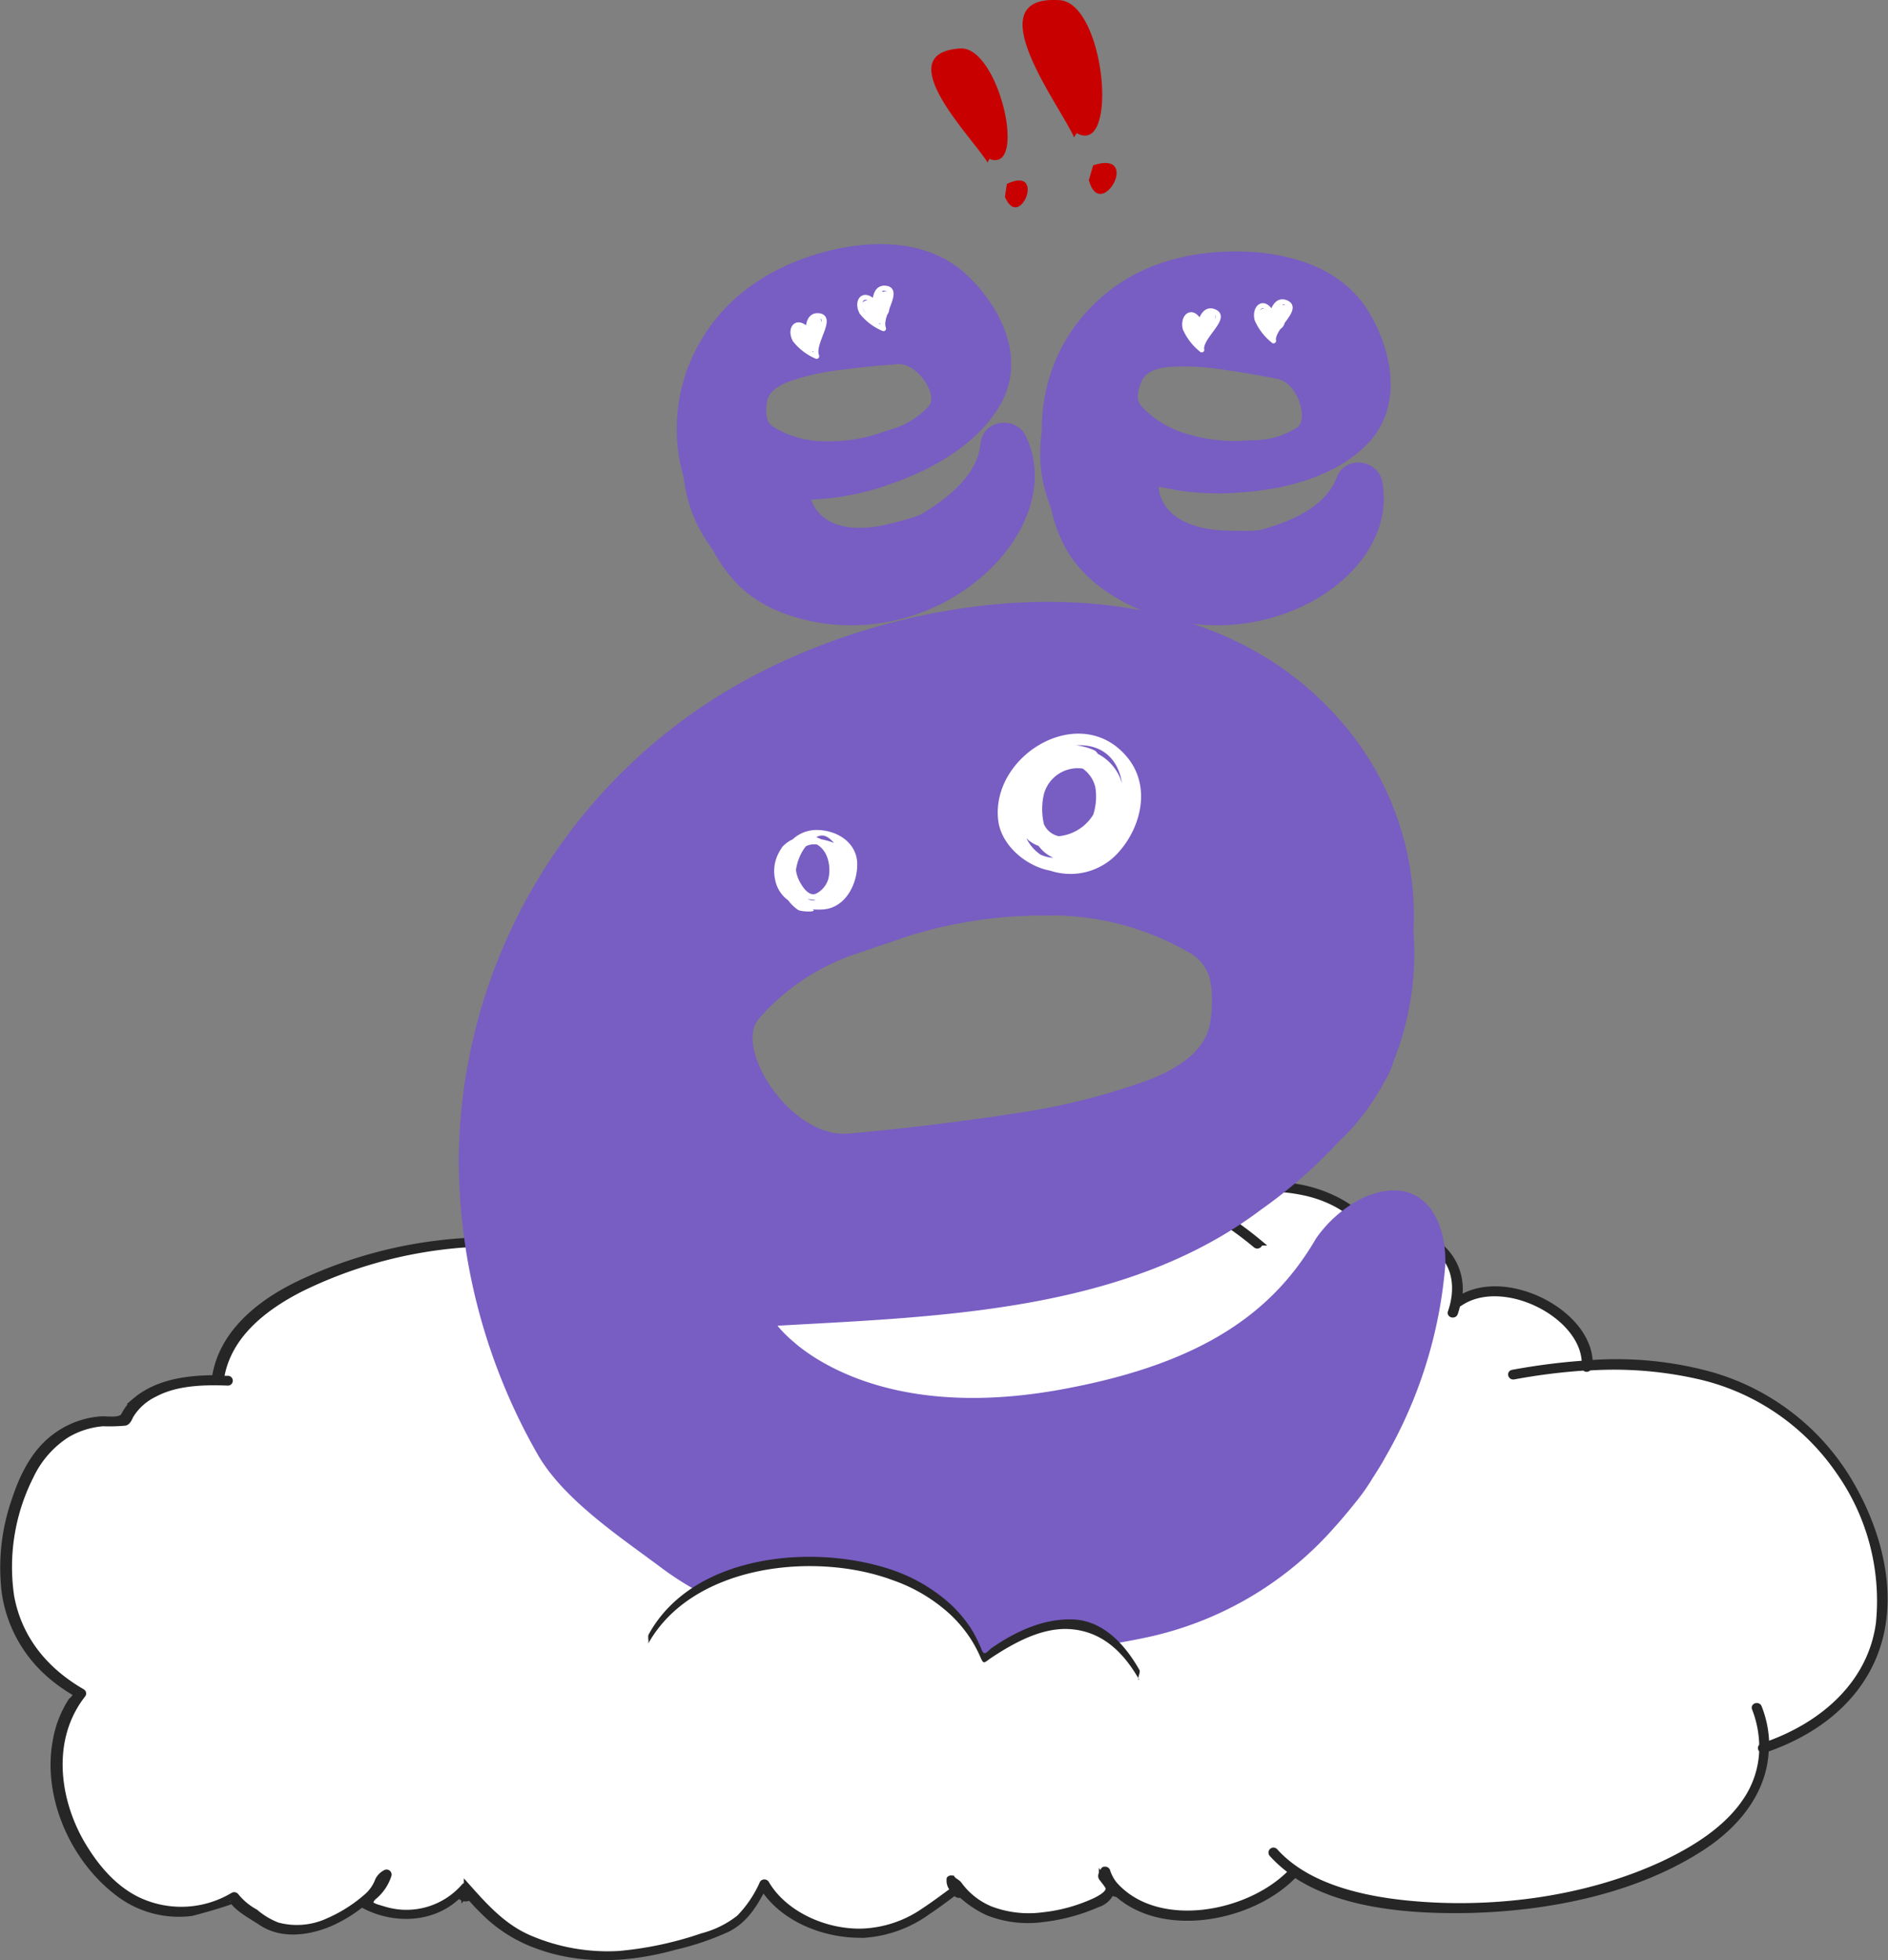 <svg xmlns="http://www.w3.org/2000/svg" viewBox="0 0 255.51 265.25"><rect x="0" y="0" width="255.51" height="265.25" fill="#808080" stroke="none"/><defs><style>.cls-1,.cls-4{fill:#fff;}.cls-2,.cls-5{fill:#262626;}.cls-2{stroke:#262626;stroke-width:0.83px;}.cls-3{fill:#785dc3;}.cls-4{fill-rule:evenodd;}.cls-6{fill:none;stroke:#fff;stroke-linecap:round;stroke-linejoin:round;stroke-width:0.68px;}.cls-7{fill:#c90000;}</style></defs><title>banner-amate</title><g id="圖層_2" data-name="圖層 2"><g id="ok"><path class="cls-1" d="M230.07,186.14a51.86,51.86,0,0,0-15-1.19.28.28,0,0,1-.52,0,82.19,82.19,0,0,0-9.62,1.21c-.34.06-.49-.42-.14-.48a86.59,86.59,0,0,1,9.77-1.25c0-6.59-11.19-12.23-17-8.14a.21.21,0,0,1-.23,0,11.18,11.18,0,0,1-.37,1.32c-.11.3-.64.18-.53-.13.93-2.63.91-6-1.38-8.06-2.48-2.27-5.74-1.93-8.55-.41a7.2,7.2,0,0,1-.08,2.29c-.06.31-.59.18-.52-.14a6.6,6.6,0,0,0,.06-2.1.24.24,0,0,1,0-.27c-.67-3.8-4.76-6.45-8.82-7.41-3.84-.91-9.89-1.31-12.06,2.53a.24.24,0,0,1-.26.12,47.61,47.61,0,0,1,5.58,4c.27.21-.12.57-.38.35-11.3-9.46-26.34-13-41.4-11.65a88.15,88.15,0,0,0-22.6,5.06c-6,2.19-14.36,5.54-16.27,11.77a21.26,21.26,0,0,1,8.83,9.87c.12.3-.4.43-.53.13A20.76,20.76,0,0,0,89.38,174a.33.33,0,0,1-.23-.14C81.08,169,69.79,167.62,61,168.55a60,60,0,0,0-20.49,5.69c-5.2,2.64-9.89,6.45-10.82,12.09a.19.19,0,0,1-.08.13l1,0a.25.25,0,1,1,0,.5c-3.28-.13-7,0-9.9,1.53a7.71,7.71,0,0,0-3.25,2.89c-.16.3-.33.92-.76,1a23.15,23.15,0,0,1-3,.08,11.41,11.41,0,0,0-4.92,1.57,13.51,13.51,0,0,0-4.86,5.57A27.25,27.25,0,0,0,1.28,216c1,5.54,4.43,9.91,9.6,12.88a.24.24,0,0,1,.1.34c-4.56,5.8-3.72,13.84-.28,19.94,1.78,3.15,4.3,6.27,7.82,7.94a13.71,13.71,0,0,0,12.81-.67.29.29,0,0,1,.37.09,8.73,8.73,0,0,0,2.63,2.18,10.16,10.16,0,0,0,3,1.79,10.11,10.11,0,0,0,6.84-.58,20,20,0,0,0,5.33-3.4A5.36,5.36,0,0,0,51,254.39a2.34,2.34,0,0,1,1-1,.27.27,0,0,1,.4.28,6.24,6.24,0,0,1-2.06,3c-1,1.07.09,1.27,1.25,1.62a10.9,10.9,0,0,0,2.27.47,10.38,10.38,0,0,0,8.81-3.54.22.22,0,0,1,.19-.07h0a.26.26,0,0,1,.15.07c2.43,2.7,4.87,5.47,8.41,7a26.84,26.84,0,0,0,12.21,2.15,47.87,47.87,0,0,0,11.23-2.4,13.63,13.63,0,0,0,5-2.47,15.69,15.69,0,0,0,3.17-4.69.29.29,0,0,1,.47,0c2.42,4.17,8,6.72,13.12,6.53a15.72,15.72,0,0,0,8.25-2.79c1.25-.82,2.44-1.71,3.64-2.59a.47.47,0,0,0,.21-.45,1.65,1.65,0,0,1-.38-1.2.16.16,0,0,1,0-.08h0l0,0a.27.27,0,0,1,.29-.06h0l0,0,0,0,.05,0c.25.35.68.48.92.79a9.87,9.87,0,0,0,1.24,1.41,10,10,0,0,0,3,1.94,14.58,14.58,0,0,0,7.12.83,22.46,22.46,0,0,0,7.16-2c.65-.32,2.2-1.11,1.61-2-.18-.26-.34-.52-.5-.8l-.06-.13a.27.27,0,0,1-.22-.12c-.24-.34,0-.71.2-1a.21.21,0,0,1,.11-.12h.07a.29.29,0,0,1,.31.14h0a0,0,0,0,1,0,0,5.64,5.64,0,0,0,1,1.87c5.85,6.57,18.41,4.15,24-1.78a16.59,16.59,0,0,1-2.67-2.38.26.26,0,0,1,.39-.35c4.32,4.81,11.78,6.5,18.25,7.11,11.42,1.08,23.91-.57,34.21-5.33,4.38-2,8.76-4.78,11.33-8.7a12.85,12.85,0,0,0,2.17-6.81.25.25,0,0,1,0-.48,14.51,14.51,0,0,0-1-5.14c-.12-.3.41-.43.52-.13a14.25,14.25,0,0,1,1,5.1c8.05-2.82,14.38-8.65,15.31-16.81A30.4,30.4,0,0,0,248.81,199,31.5,31.5,0,0,0,230.07,186.14Z"/><path class="cls-2" d="M231.34,186a48.24,48.24,0,0,0-16.21-1.53c0-6.87-11.51-12.75-17.71-8.63a7.56,7.56,0,0,0-2.27-6.94c-2.45-2.24-6-1.74-8.74-.32-.78-3.68-4.59-6.2-8.58-7.42s-10.92-1.54-13.25,2.6a.23.23,0,0,0,0,.25c-10.71-6.55-23.63-8.75-36.67-7.58a86,86,0,0,0-23.36,5.5c-5.72,2.23-13.37,5.52-15.31,11.47-7.95-4.69-18.85-6.09-27.61-5.37a60.55,60.55,0,0,0-21.43,5.83c-5.33,2.62-10.14,6.68-11.07,12.38a.25.25,0,0,0,.13.26c-3.92,0-8,.54-11,3.1a6.63,6.63,0,0,0-1.47,1.93c-.45.84-2.23.49-3.12.54a11.76,11.76,0,0,0-6,2.18c-3,2.11-4.62,5.53-5.68,8.76A27.71,27.71,0,0,0,.66,215.58a18.17,18.17,0,0,0,5.91,10.9,20.94,20.94,0,0,0,2.18,1.7c.44.31.91.59,1.38.88s-.38,1-.5,1.13a14.36,14.36,0,0,0-2.08,5.41c-1.37,7.29,2.18,15.76,8.34,20.49a13.5,13.5,0,0,0,10,2.76c.39-.06,5.66-1.54,5.54-1.73.75,1.18,2.73,2.22,3.9,3,2.71,1.83,6.22,1.39,9.11.23a19.21,19.21,0,0,0,4.33-2.56l.2-.17a.27.27,0,0,0,.09.09c3.72,2.07,8.66,2.17,12.1-.48.37-.28.7-.57,1-.87.25.55,1.15.71,1.36.27l.57.62c.51.57,1.05,1.12,1.61,1.66a19.49,19.49,0,0,0,7.14,4.41c6,2.19,12.48,1.79,18.53.1A37,37,0,0,0,98.48,261c2.42-1.25,3.64-3.37,4.8-5.57,2.76,4.29,8.5,6.56,13.81,6.36a16.6,16.6,0,0,0,8.52-3.16c1.24-.81,2.4-1.71,3.58-2.58a1.51,1.51,0,0,0,.43.32.29.29,0,0,0,.37-.09v0a14,14,0,0,0,3.7,2.5,14.77,14.77,0,0,0,7.39.9,25.72,25.72,0,0,0,7.44-2,3,3,0,0,0,1.94-1.81,1,1,0,0,0,0-.32,5.64,5.64,0,0,1,.34.58.24.24,0,0,0,.36.08c6.35,5.77,18.51,3.33,24.07-2.61,6.48,4.38,16.13,5,23.7,4.84,10.86-.27,22.69-2.68,31.62-8.6,5-3.32,8.26-7.93,8.41-13.14,7.84-2.69,13.84-8,15.57-15.64,1.62-7.2-.82-15.11-4.73-21.36A32,32,0,0,0,231.34,186ZM62.85,256.49c0-.31.05-.48.13-.51C63.07,256.15,63,256.32,62.85,256.49Zm191.48-37.17c-.93,8.15-7.26,14-15.31,16.81a14.25,14.25,0,0,0-1-5.1c-.12-.3-.64-.17-.52.13a14.51,14.51,0,0,1,1,5.14.25.25,0,0,0,0,.48,12.85,12.85,0,0,1-2.17,6.81c-2.58,3.92-7,6.67-11.33,8.7-10.3,4.76-22.79,6.41-34.21,5.33-6.47-.61-13.93-2.3-18.25-7.11a.26.26,0,0,0-.39.35,16.59,16.59,0,0,0,2.67,2.38c-5.61,5.93-18.17,8.35-24,1.78a5.64,5.64,0,0,1-1-1.87,0,0,0,0,0,0,0h0a.29.29,0,0,0-.31-.14h-.07a.21.21,0,0,0-.11.12c-.17.32-.44.69-.2,1a.27.27,0,0,0,.22.12l.06.13c.16.28.33.54.5.8.59.89-1,1.68-1.61,2a22.46,22.46,0,0,1-7.16,2,14.58,14.58,0,0,1-7.12-.83,10,10,0,0,1-3-1.94,9.87,9.87,0,0,1-1.24-1.41c-.24-.32-.67-.44-.92-.79l-.05,0,0,0,0,0h0a.27.27,0,0,0-.29.06l0,0h0a.16.16,0,0,0,0,.08,1.65,1.65,0,0,0,.38,1.2.47.47,0,0,1-.21.45c-1.2.88-2.39,1.77-3.64,2.59a15.72,15.72,0,0,1-8.25,2.79c-5.1.19-10.7-2.36-13.12-6.53a.29.29,0,0,0-.47,0,15.69,15.69,0,0,1-3.17,4.69,13.63,13.63,0,0,1-5,2.47,47.87,47.87,0,0,1-11.23,2.4,26.84,26.84,0,0,1-12.21-2.15c-3.54-1.53-6-4.3-8.41-7a.26.26,0,0,0-.15-.07h0a.22.22,0,0,0-.19.07,10.38,10.38,0,0,1-8.81,3.54,10.9,10.9,0,0,1-2.27-.47c-1.16-.35-2.26-.55-1.25-1.62a6.24,6.24,0,0,0,2.06-3,.27.27,0,0,0-.4-.28,2.34,2.34,0,0,0-1,1,5.36,5.36,0,0,1-1.45,2.14,20,20,0,0,1-5.33,3.4,10.11,10.11,0,0,1-6.84.58,10.16,10.16,0,0,1-3-1.79,8.73,8.73,0,0,1-2.63-2.18.29.29,0,0,0-.37-.09,13.71,13.71,0,0,1-12.81.67c-3.52-1.67-6-4.79-7.82-7.94-3.44-6.1-4.29-14.15.28-19.94a.24.24,0,0,0-.1-.34c-5.18-3-8.57-7.34-9.6-12.88a27.25,27.25,0,0,1,2.64-16.34,13.51,13.51,0,0,1,4.86-5.57,11.41,11.41,0,0,1,4.92-1.57,23.15,23.15,0,0,0,3-.08c.42-.11.6-.73.76-1a7.71,7.71,0,0,1,3.25-2.89c2.91-1.56,6.62-1.66,9.9-1.53a.25.25,0,1,0,0-.5l-1,0a.19.19,0,0,0,.08-.13c.92-5.64,5.62-9.45,10.82-12.09A60,60,0,0,1,61,168.55c8.83-.94,20.12.47,28.18,5.33a.33.33,0,0,0,.23.14A20.76,20.76,0,0,1,98,183.65c.13.3.65.17.53-.13a21.26,21.26,0,0,0-8.83-9.87c1.92-6.23,10.32-9.57,16.27-11.77a88.15,88.15,0,0,1,22.6-5.06c15.06-1.34,30.1,2.19,41.4,11.65.26.21.65-.14.38-.35a47.61,47.61,0,0,0-5.58-4A.24.24,0,0,0,165,164c2.16-3.84,8.21-3.45,12.06-2.53,4.06,1,8.15,3.62,8.82,7.41a.24.24,0,0,0,0,.27,6.6,6.6,0,0,1-.06,2.1c-.06.32.46.45.52.14a7.2,7.2,0,0,0,.08-2.29c2.81-1.52,6.07-1.86,8.55.41,2.29,2.09,2.31,5.43,1.38,8.06-.11.31.42.43.53.13a11.18,11.18,0,0,0,.37-1.32.21.21,0,0,0,.23,0c5.84-4.09,17,1.55,17,8.14a86.59,86.59,0,0,0-9.77,1.25c-.34.06-.2.54.14.48a82.19,82.19,0,0,1,9.62-1.21.28.28,0,0,0,.52,0,51.86,51.86,0,0,1,15,1.19A31.5,31.5,0,0,1,248.81,199,30.4,30.4,0,0,1,254.32,219.33Z"/><path class="cls-3" d="M180.15,96.14c-19.35-20.53-54.17-16.88-77-5.29a74.67,74.67,0,0,0-41.07,66.47,80.94,80.94,0,0,0,10.68,39.48c3.5,6.11,11.13,11.15,16.67,15.29,6.09,4.59,13.28,7.15,20.62,8.88,10.75,2.55,20.54,3.67,30.68,2.56a98,98,0,0,0,14-1.87,46.87,46.87,0,0,0,25.79-14.9c1-1.11,1.94-2.22,2.81-3.32a29.45,29.45,0,0,0,1.78-2.39,1.08,1.08,0,0,1,.13-.21c.25-.36.46-.74.7-1.1.41-.65.81-1.29,1.19-1.92.07-.14.16-.28.23-.43a62,62,0,0,0,8.23-26.12h0c.27-6.41-3.21-12.69-11.14-9.18a16.93,16.93,0,0,0-6.37,5.53c-5.89,10.16-15.59,16.71-33,20.12-18.5,3.72-29.56-.61-35.2-4.29l-.34-.23c-.79-.54-1.47-1.05-2-1.53l-.25-.21a15.73,15.73,0,0,1-2.07-2.09c22.2-1.25,47.18-1.91,65.46-15.72v0a66.06,66.06,0,0,0,10.4-9.09,31,31,0,0,0,6.39-8.44l.06-.09a8,8,0,0,0,1-2.3,39.18,39.18,0,0,0,2.76-17.66.72.72,0,0,0,0-.14A40.05,40.05,0,0,0,180.15,96.14Zm-16.3,36.91a17.17,17.17,0,0,1-.1,5.46c-.57,3.21-3.4,5.75-8.45,7.68a90.47,90.47,0,0,1-18.17,4.5q-10.55,1.64-22.25,2.7c-7.81.72-15.56-11.47-12.24-15.47a30.08,30.08,0,0,1,13.67-9l6.78-2.31a61.58,61.58,0,0,1,18.2-2.73,37.34,37.34,0,0,1,19.62,5A5.69,5.69,0,0,1,163.85,133.05Z"/><path class="cls-1" d="M110.62,112.31a4.74,4.74,0,0,0-3.35,1.27,4.17,4.17,0,0,0-1,.64,3,3,0,0,0-.52.54l0,.06a2.29,2.29,0,0,0-.27.42,5.25,5.25,0,0,0-.58,3.79,4.45,4.45,0,0,0,1.77,2.8,5.65,5.65,0,0,0,1.31,1.28c.44.29,2.57.33,2.08,0,0,0,0,0-.09-.06a9.07,9.07,0,0,0,1.54,0c3-.28,4.56-3.57,4.5-6.21C115.94,114,113.28,112.35,110.62,112.31Zm0,2c1.48.89,1.84,3,1.51,4.51a3.23,3.23,0,0,1-1.5,2c-1.08.7-2-.78-2.39-1.49a4.55,4.55,0,0,1-.52-1.61,6.9,6.9,0,0,1,.92-2.6,6,6,0,0,1,.43-.61,2.5,2.5,0,0,1,1.33-.25C110.5,114.27,110.58,114.27,110.63,114.32Zm-.21,7.46c-.07,0-.13.05-.2.07a1.34,1.34,0,0,1-.9-.22A4.35,4.35,0,0,0,110.42,121.78Zm1.23-8.66a2.94,2.94,0,0,1,1.2.95,8.22,8.22,0,0,0-1.71-.49,4.48,4.48,0,0,0-.65-.28A1.43,1.43,0,0,1,111.65,113.12Z"/><path class="cls-1" d="M152.6,102.53c-6.25-7.7-18.47-.46-17.52,8.39.35,3.37,3.69,6.28,7.07,6.9a8.69,8.69,0,0,0,9.18-2.44C154.47,111.92,155.77,106.42,152.6,102.53ZM146.53,104a4.33,4.33,0,0,1,1.7,2.49,8,8,0,0,1-.28,3.75,6.15,6.15,0,0,1-4.67,2.91,2.84,2.84,0,0,1-2-1.62,9,9,0,0,1,0-4.09A4.75,4.75,0,0,1,146.53,104Zm-7.59,9.46a4.35,4.35,0,0,0,1.61,1,5,5,0,0,0,2,1.61,4.65,4.65,0,0,1-1.74-.43A5.72,5.72,0,0,1,138.94,113.5ZM151.85,106a6.56,6.56,0,0,0-3.29-4,1.16,1.16,0,0,0-.64-.55,8.3,8.3,0,0,0-2.29-.6C149.44,100.65,151.39,103,151.85,106Z"/><path class="cls-4" d="M87.77,221.81c7.41-13.94,39-14.81,45.32,2.64,7.2-5.24,15.65-8,21.14,2.17l9,12.5-92.36,1.26Z"/><path class="cls-5" d="M154.17,227.29c-2.08-3.65-4.94-6.52-9.32-6.84-3.8-.27-7.55,1.81-10.61,3.82-1.11.73-1.08,1.1-1.62-.18a18.37,18.37,0,0,0-1-1.92,17.75,17.75,0,0,0-3-3.69,22.28,22.28,0,0,0-7.84-4.67c-10.51-3.9-27.13-2.11-33.09,8.66.19-.35-.09-1,.11-1.33,6-10.91,22.48-12.34,33.09-8.65a22.61,22.61,0,0,1,7.84,4.67,17.76,17.76,0,0,1,2.7,3.24,15.89,15.89,0,0,1,1,1.88c.16.33.31.66.44,1,.38.92.77.11,1.41-.33,3.13-2.15,6.75-3.86,10.61-3.82,4.31,0,7.34,3.37,9.31,6.84.19.32-.28,1-.11,1.33Z"/><path class="cls-3" d="M187.1,65.32c-.51-3.14-5-3.81-6.19-.73-1.5,4-6.14,5.94-10.16,7.08a10.18,10.18,0,0,1-1.93.17c-1.44,0-2.83,0-4.19-.12-8-.83-7.82-5.88-7.82-5.88a35.39,35.39,0,0,0,11.26.78c5.88-.39,12.77-2.17,17-6.56,4.73-4.91,3.49-12.17.3-17.63-3.88-6.68-12-8.62-19.3-8.38-8.44.27-15.78,3.41-20.77,10.33A23.5,23.5,0,0,0,141,58.19c-.09.8-.18,1.6-.21,2.4a18.91,18.91,0,0,0,1,6.92c.15.45.31.88.46,1.3a19.37,19.37,0,0,0,2.23,5.83c2.28,3.74,5.94,6.2,9.89,7.92A27.13,27.13,0,0,0,176.34,82C182.71,79,188.35,72.81,187.1,65.32ZM154,53.31a5.78,5.78,0,0,1,.58-1.88c.52-1,1.74-1.62,3.69-1.78a32.52,32.52,0,0,1,6.71.29c2.53.34,5.17.79,7.93,1.34s4.2,5.51,2.64,6.56a10.82,10.82,0,0,1-5.61,1.72l-2.57.11a21.67,21.67,0,0,1-6.54-.9,13.36,13.36,0,0,1-6.25-3.69A2.06,2.06,0,0,1,154,53.31Z"/><path class="cls-1" d="M163.61,43.77a1.46,1.46,0,0,0-2.19-.52,1.57,1.57,0,0,0-.74,1.7,1.28,1.28,0,0,0,1.47,1.13l.27-.08a1.08,1.08,0,0,0,1.22-.57.75.75,0,0,0,.12-.42.37.37,0,0,0,.08-.12.82.82,0,0,0-.18-1Z"/><path class="cls-1" d="M172.36,41.65a1.36,1.36,0,0,0-1.08.79A1.32,1.32,0,0,0,171,44a1.48,1.48,0,0,0,1.66.72,1.4,1.4,0,0,0,1.06-.65,1.55,1.55,0,0,0-.16-1.61A1.11,1.11,0,0,0,172.36,41.65Z"/><path class="cls-6" d="M162.64,47.34a7.46,7.46,0,0,1-2.24-2.89c-.39-1.6.94-2.85,2-.78.33-.86.74-1.8,1.72-1.57,2.41.71-1.72,3.35-1.5,5.24"/><path class="cls-6" d="M172.36,46.12a7.46,7.46,0,0,1-2.24-2.89c-.4-1.6.93-2.85,2-.78.32-.86.74-1.8,1.72-1.57,2.41.71-1.72,3.35-1.5,5.24"/><path class="cls-1" d="M160.7,43.41a4.56,4.56,0,0,0,.08,1c.07.32,1,.06,1-.27a3.89,3.89,0,0,0-.33-1.24c-.13-.32-.94-.06-1,.21a1.57,1.57,0,0,0,.28,1.52c.21.24,1.19-.12,1-.39a1.32,1.32,0,0,1-.22-1.28l-1,.21a3.89,3.89,0,0,1,.33,1.24l1-.27a4.56,4.56,0,0,1-.08-1c0-.28-1-.1-1,.27Z"/><path class="cls-1" d="M163.47,43.4l.29-.25-.34-.33c0,.31,0,.5-.23.72l.85.19a3.23,3.23,0,0,1,.38-1.22l-1,.08c.27.62-.19,1.45-.47,2s-.63,1.34-1.06,1.54l.73.16a.78.78,0,0,1,.06-.55c.19-.55-.83-.53-1-.11a1.27,1.27,0,0,0-.11.94c.1.29.52.26.73.16a4.17,4.17,0,0,0,1.5-1.86c.36-.67.95-1.75.6-2.53-.18-.41-.81-.22-1,.08a3.76,3.76,0,0,0-.44,1.42c-.07.43.66.36.85.19a1.46,1.46,0,0,0,.59-1.26.34.34,0,0,0-.34-.33,1.4,1.4,0,0,0-1.68,1.07c-.11.49.93.36,1-.08Z"/><path class="cls-1" d="M171.78,41.8c-.77-.27-1.6.07-1.47,1a6.09,6.09,0,0,0,1.08,2.52c.16.21,1.09,0,1-.33a8,8,0,0,1-.58-2.64l-1,.27a11.42,11.42,0,0,1,.83,2.72c0,.29,1,.06,1-.21,0-.87-.14-3.16,1.06-3.39l-.43-.11a1.86,1.86,0,0,1-.62,1.52l1-.14a3.74,3.74,0,0,1,.33-1.51c.1-.3-.9-.16-1,.15a2.19,2.19,0,0,1-.29.59l1-.14c0-.3-.07-.6-.08-.91s-1-.07-1,.27v.33c0,.26,1,.09,1-.27v-.33l-1,.27c0,.3.07.6.08.91s.89,0,1-.14a4.06,4.06,0,0,0,.37-.73l-1,.15a4,4,0,0,0-.33,1.63c0,.34.88,0,1-.14a2.17,2.17,0,0,0,.7-1.78c0-.15-.34-.13-.43-.11A2.36,2.36,0,0,0,172,42.5a7.61,7.61,0,0,0-.37,2.75l1-.21a11.43,11.43,0,0,0-.83-2.72c-.12-.32-1,0-1,.27a8,8,0,0,0,.58,2.64l1-.33a6.3,6.3,0,0,1-.71-1.44,5.16,5.16,0,0,1-.27-.86,2.49,2.49,0,0,0,0-.33.54.54,0,0,1,0-.19q-.8.08-.37.18c.28.1,1.2-.32.82-.46Z"/><path class="cls-3" d="M138.87,59.08c-1.33-2.89-5.84-2.35-6.17.93-.39,4.23-4.35,7.35-7.92,9.52a9.91,9.91,0,0,1-1.82.67c-1.38.4-2.74.75-4.07,1-8,1.32-9.1-3.6-9.1-3.6a35.42,35.42,0,0,0,11.06-2.23c5.57-1.94,11.74-5.48,14.65-10.83,3.26-6,.14-12.66-4.39-17.08-5.51-5.42-13.87-5.13-20.83-3C102.22,37,96,42,93,50a23.52,23.52,0,0,0-.51,14.48c.12.79.25,1.59.43,2.37a19,19,0,0,0,2.76,6.42c.26.4.53.77.79,1.13a19.25,19.25,0,0,0,3.7,5c3.19,3,7.37,4.41,11.63,5A27.13,27.13,0,0,0,132.92,78C138.26,73.42,142.05,66,138.87,59.08Zm-35.12-2.8a5.92,5.92,0,0,1,.06-2c.23-1.14,1.25-2,3.09-2.69a32.6,32.6,0,0,1,6.55-1.5c2.53-.34,5.19-.61,8-.81s5.5,4.2,4.28,5.63a10.82,10.82,0,0,1-5,3.15l-2.45.79a21.64,21.64,0,0,1-6.55.86,13.36,13.36,0,0,1-7-1.9A2.07,2.07,0,0,1,103.75,56.28Z"/><path class="cls-1" d="M110.51,44.52a1.46,1.46,0,0,0-2.25.08,1.57,1.57,0,0,0-.26,1.84,1.28,1.28,0,0,0,1.71.7A2.58,2.58,0,0,0,110,47a1.08,1.08,0,0,0,1-.87.74.74,0,0,0,0-.44.32.32,0,0,0,0-.13.82.82,0,0,0-.43-.88Z"/><path class="cls-1" d="M118.39,40.16a1.35,1.35,0,0,0-.83,1,1.32,1.32,0,0,0,.11,1.6,1.48,1.48,0,0,0,1.79.26,1.4,1.4,0,0,0,.85-.91,1.56,1.56,0,0,0-.58-1.51A1.11,1.11,0,0,0,118.39,40.16Z"/><path class="cls-6" d="M110.52,48.22A7.47,7.47,0,0,1,107.6,46c-.8-1.44.15-3,1.74-1.29.08-.92.24-1.93,1.24-2,2.51,0-.77,3.69-.06,5.46"/><path class="cls-6" d="M119.57,44.47a7.4,7.4,0,0,1-2.92-2.19c-.81-1.44.14-3,1.74-1.29.08-.92.24-1.93,1.24-2,2.51,0-.77,3.69-.06,5.45"/><path class="cls-1" d="M107.56,44.81a4.56,4.56,0,0,0,.34.93c.16.3,1.13.05,1-.27a4,4,0,0,0-.68-1.17c-.2-.26-1,0-1,.33A1.55,1.55,0,0,0,107.9,46a.74.74,0,0,0,.67,0c.08,0,.47-.26.28-.39a1.38,1.38,0,0,1-.57-1.23l-1,.33a3.59,3.59,0,0,1,.61,1l1-.27a4.56,4.56,0,0,1-.34-.93c-.09-.33-1.11-.06-1,.27Z"/><path class="cls-1" d="M110.29,44.24a.52.52,0,0,1,.18-.56l-.42-.06a1.08,1.08,0,0,1-.13,1l1-.22a3.49,3.49,0,0,1,0-1.33l-1,.26c.46.58.18,1.7,0,2.32a3.75,3.75,0,0,1-.72,1.83l1-.17a1,1,0,0,1-.12-.74c0-.17-1,0-1,.27a1,1,0,0,0,.12.74c.17.25.81,0,1-.17a4.11,4.11,0,0,0,.84-2.13c.15-.7.37-1.7-.13-2.32-.14-.18-.93.06-1,.26a3.8,3.8,0,0,0-.05,1.43c0,.28.93-.08,1-.22a1.16,1.16,0,0,0,.14-1.12c0-.13-.34-.08-.42-.06-.73.13-1.41.4-1.39,1.24,0,.19,1,0,1-.27Z"/><path class="cls-1" d="M118,40.61c-.7-.05-1.68.15-1.31,1a6,6,0,0,0,1.69,2.14c.16.13,1.07-.2,1-.3a8,8,0,0,1-1.26-2.39l-1,.27a11.47,11.47,0,0,1,1.52,2.41c.08.2,1.06-.08,1-.27-.25-1.12-1-3.15.39-3.84l-.8.09a2,2,0,0,1-.19,1.73l1-.23a3.86,3.86,0,0,1-.09-1.6c0-.11-1,0-1,.27a2.17,2.17,0,0,1-.14.68l1-.23c-.1-.29-.22-.56-.32-.85s-1.07.08-1,.27l.09.32c.05.19,1.07-.07,1-.27l-.09-.32-1,.27c.1.29.22.56.32.85s1-.06,1-.23a3.68,3.68,0,0,0,.15-.76l-1,.27a3.86,3.86,0,0,0,.09,1.6c.07.21.94-.08,1-.23a2.08,2.08,0,0,0,.21-1.81c-.08-.19-.69,0-.8.09-1.76.87-1.18,2.63-.83,4.2l1-.27a11.48,11.48,0,0,0-1.52-2.41c-.13-.18-1.08.08-1,.27a8,8,0,0,0,1.26,2.39l1-.3a6.43,6.43,0,0,1-1.13-1.26,4.64,4.64,0,0,1-.49-.77c0-.1-.07-.21-.12-.31a.68.68,0,0,1,0-.17q.11-.34-.44,0a1.27,1.27,0,0,0,.71-.14s.37-.22.13-.23Z"/><path class="cls-7" d="M145.35,18.58c-1.67-4-13.48-19.29-2-18.56,6.2.28,8.15,21.21,2.36,18"/><path class="cls-7" d="M147.36,24.37c1.55,5.87,7.28-4.17.58-2"/><path class="cls-7" d="M133.66,22c-1.85-3.15-13.55-14.76-3.77-15.44,5.27-.46,9.27,17,4,14.94"/><path class="cls-7" d="M136,26.64c2,4.78,5.67-4.34.26-1.75"/></g></g></svg>